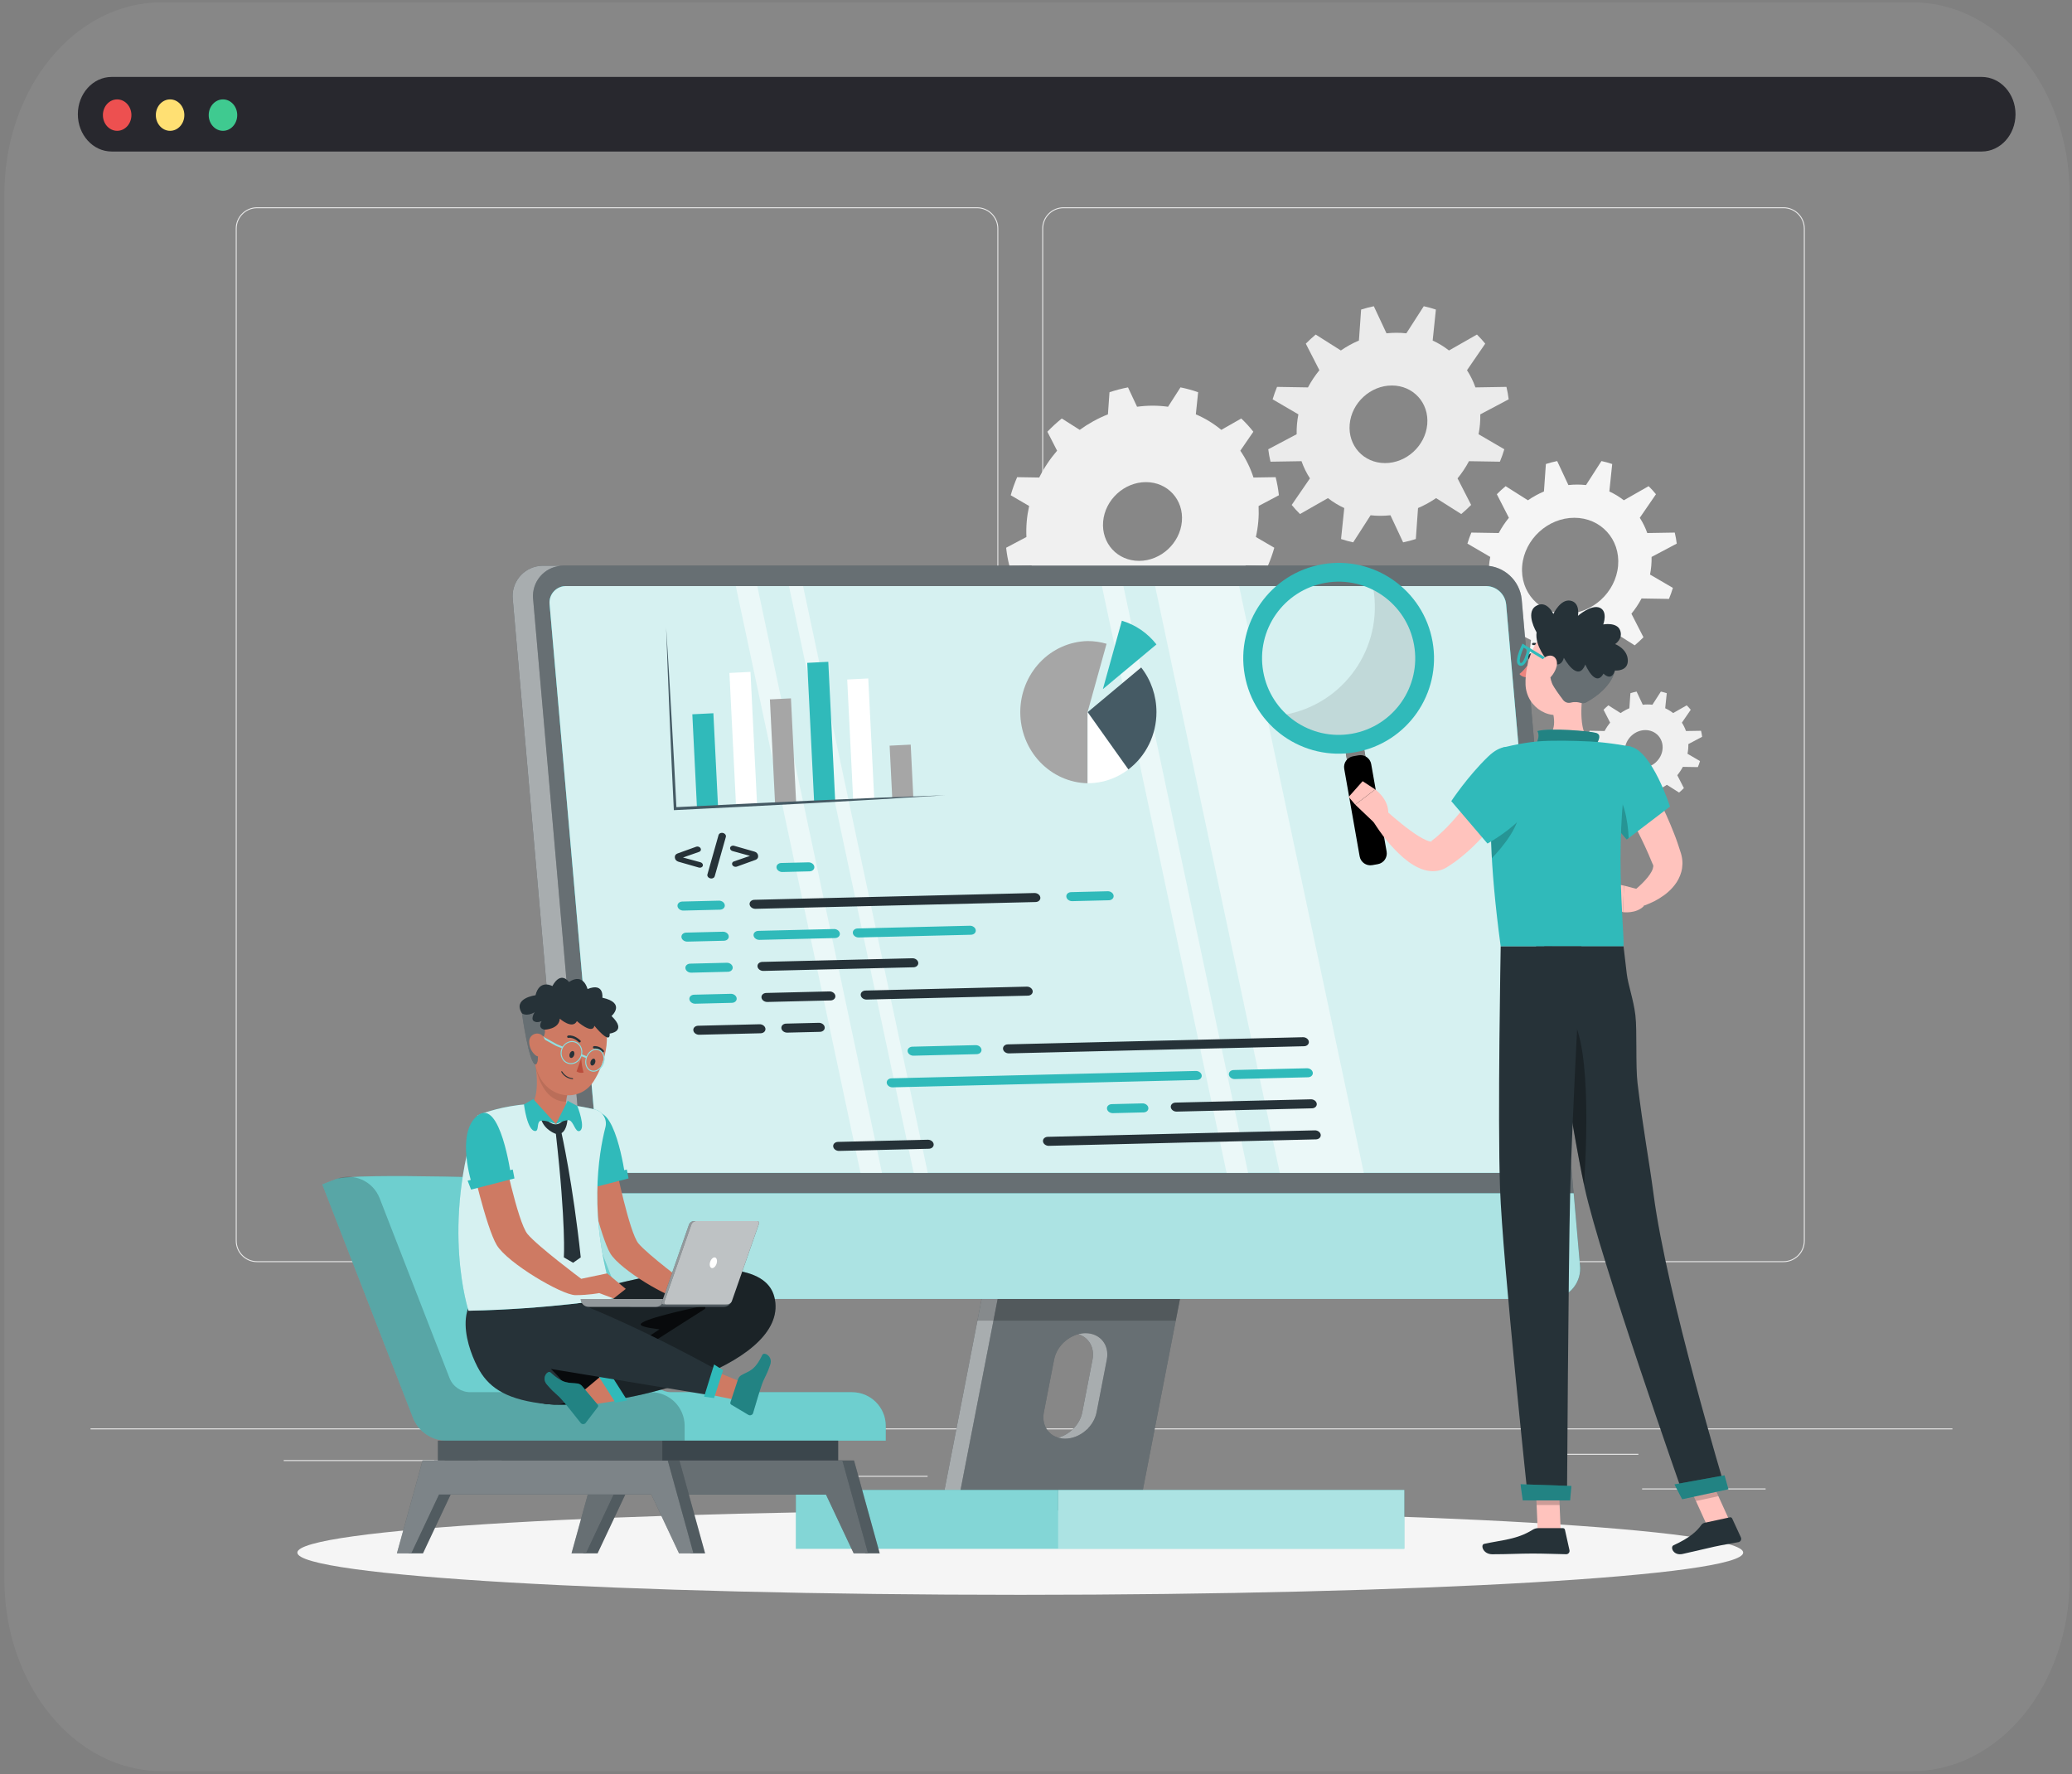 <svg width="389" height="333" viewBox="0 0 389 333" fill="none" xmlns="http://www.w3.org/2000/svg">
<rect x="0" y="0" width="389" height="333" fill="#808080" stroke="none"/>
<path d="M0.824 36.441C0.824 16.559 14.036 0.441 30.334 0.441H359.043C375.341 0.441 388.553 16.559 388.553 36.441V296.441C388.553 316.323 375.341 332.441 359.043 332.441H30.334C14.036 332.441 0.824 316.323 0.824 296.441V36.441Z" fill="white" fill-opacity="0.06"/>
<path d="M378.395 21.441C378.395 17.575 375.551 14.441 372.044 14.441H20.965C17.458 14.441 14.615 17.575 14.615 21.441V21.441C14.615 25.307 17.458 28.441 20.965 28.441H372.044C375.551 28.441 378.395 25.307 378.395 21.441V21.441Z" fill="#28282E"/>
<path d="M39.184 21.606C39.184 23.235 40.383 24.556 41.861 24.556C43.339 24.556 44.537 23.235 44.537 21.606C44.537 19.977 43.339 18.656 41.861 18.656C40.383 18.656 39.184 19.977 39.184 21.606Z" fill="#3FCA90"/>
<path d="M29.256 21.606C29.256 23.235 30.455 24.556 31.933 24.556C33.411 24.556 34.609 23.235 34.609 21.606C34.609 19.977 33.411 18.656 31.933 18.656C30.455 18.656 29.256 19.977 29.256 21.606Z" fill="#FFE073"/>
<path d="M19.319 21.606C19.319 23.235 20.517 24.556 21.995 24.556C23.474 24.556 24.672 23.235 24.672 21.606C24.672 19.977 23.474 18.656 21.995 18.656C20.517 18.656 19.319 19.977 19.319 21.606Z" fill="#ED5050"/>
<g clip-path="url(#clip0_1516_1126)">
<path d="M331.478 279.387H308.293V279.562H331.478V279.387Z" fill="#EBEBEB"/>
<path d="M248.402 281.287H242.316V281.462H248.402V281.287Z" fill="#EBEBEB"/>
<path d="M307.591 272.886H294.156V273.061H307.591V272.886Z" fill="#EBEBEB"/>
<path d="M83.503 274.062H53.268V274.237H83.503V274.062Z" fill="#EBEBEB"/>
<path d="M94.169 274.062H89.736V274.237H94.169V274.062Z" fill="#EBEBEB"/>
<path d="M174.149 277.019H108.576V277.194H174.149V277.019Z" fill="#EBEBEB"/>
<path d="M183.427 236.901H48.257C46.054 236.901 44.262 235.108 44.262 232.905V42.903C44.262 40.7 46.054 38.907 48.257 38.907H183.427C185.629 38.907 187.422 40.7 187.422 42.903V232.905C187.422 235.108 185.629 236.901 183.427 236.901ZM48.257 39.083C46.15 39.083 44.437 40.797 44.437 42.904V232.906C44.437 235.013 46.15 236.727 48.257 236.727H183.427C185.533 236.727 187.247 235.013 187.247 232.906V42.903C187.247 40.797 185.533 39.082 183.427 39.082L48.257 39.083Z" fill="#EBEBEB"/>
<path d="M334.834 236.901H199.665C197.463 236.901 195.67 235.108 195.67 232.905V42.903C195.67 40.7 197.463 38.907 199.665 38.907H334.834C337.038 38.907 338.83 40.7 338.83 42.903V232.905C338.83 235.108 337.037 236.901 334.834 236.901ZM199.665 39.083C197.559 39.083 195.845 40.797 195.845 42.904V232.906C195.845 235.013 197.559 236.727 199.665 236.727H334.834C336.941 236.727 338.655 235.013 338.655 232.906V42.903C338.655 40.797 336.941 39.082 334.834 39.082L199.665 39.083Z" fill="#EBEBEB"/>
<path d="M366.547 268.12H16.547V268.295H366.547V268.12Z" fill="#EBEBEB"/>
<path d="M236.235 97.886C236.321 96.899 236.334 95.929 236.29 94.977L240.102 92.959C239.977 91.797 239.77 90.665 239.489 89.566L235.332 89.634C234.745 87.818 233.908 86.128 232.858 84.598L235.305 81.037C234.611 80.153 233.853 79.323 233.036 78.552L229.289 80.687C227.862 79.503 226.258 78.518 224.507 77.773L224.939 73.622C223.872 73.244 222.768 72.939 221.626 72.712L219.289 76.347C218.349 76.219 217.385 76.147 216.398 76.147C215.411 76.147 214.436 76.219 213.473 76.347L211.772 72.712C210.591 72.939 209.433 73.245 208.299 73.622L208.005 77.773C206.124 78.518 204.347 79.503 202.713 80.687L199.34 78.552C198.388 79.323 197.485 80.153 196.637 81.037L198.46 84.598C197.142 86.128 196.01 87.818 195.105 89.634L190.96 89.566C190.487 90.665 190.082 91.797 189.754 92.959L193.212 94.977C193.002 95.929 192.845 96.899 192.759 97.886C192.673 98.873 192.659 99.842 192.703 100.794L188.893 102.813C189.017 103.974 189.224 105.106 189.505 106.206L193.662 106.137C194.249 107.953 195.086 109.644 196.136 111.174L193.69 114.734C194.383 115.618 195.141 116.449 195.958 117.22L199.705 115.085C201.132 116.268 202.736 117.253 204.487 117.999L204.055 122.15C205.122 122.527 206.227 122.833 207.368 123.059L209.705 119.425C210.646 119.552 211.609 119.624 212.596 119.624C213.583 119.624 214.559 119.552 215.521 119.425L217.222 123.059C218.403 122.833 219.562 122.526 220.694 122.15L220.989 117.999C222.87 117.253 224.646 116.268 226.28 115.085L229.654 117.22C230.606 116.448 231.509 115.618 232.357 114.734L230.533 111.174C231.851 109.644 232.983 107.953 233.889 106.137L238.033 106.206C238.506 105.106 238.912 103.974 239.239 102.813L235.781 100.794C235.991 99.842 236.148 98.873 236.235 97.886ZM213.85 105.277C209.768 105.277 206.748 101.968 207.105 97.886C207.462 93.803 211.061 90.495 215.143 90.495C219.225 90.495 222.244 93.803 221.887 97.886C221.53 101.968 217.931 105.277 213.85 105.277Z" fill="#F0F0F0"/>
<path d="M277.851 79.641C277.906 79.011 277.924 78.389 277.912 77.777L283.243 74.953C283.145 74.159 283.002 73.382 282.821 72.621L277 72.717C276.594 71.57 276.062 70.488 275.416 69.49L278.841 64.505C278.355 63.906 277.835 63.335 277.283 62.796L272.036 65.785C271.101 65.052 270.075 64.426 268.971 63.92L269.576 58.107C268.837 57.859 268.078 57.648 267.299 57.481L264.03 62.565C263.423 62.499 262.805 62.463 262.175 62.463C261.545 62.463 260.921 62.499 260.303 62.565L257.923 57.481C257.115 57.648 256.319 57.859 255.537 58.107L255.125 63.92C253.933 64.426 252.797 65.052 251.734 65.785L247.011 62.796C246.364 63.335 245.745 63.906 245.153 64.505L247.706 69.49C246.886 70.488 246.165 71.57 245.559 72.717L239.754 72.621C239.44 73.382 239.161 74.159 238.924 74.953L243.761 77.777C243.641 78.389 243.551 79.011 243.496 79.641C243.44 80.271 243.422 80.892 243.435 81.505L238.104 84.329C238.201 85.123 238.344 85.9 238.526 86.66L244.347 86.565C244.752 87.712 245.284 88.793 245.93 89.792L242.505 94.777C242.992 95.376 243.512 95.947 244.064 96.486L249.311 93.497C250.246 94.23 251.272 94.856 252.375 95.362L251.77 101.175C252.51 101.423 253.268 101.634 254.047 101.801L257.316 96.717C257.923 96.782 258.541 96.819 259.171 96.819C259.801 96.819 260.426 96.782 261.045 96.717L263.424 101.801C264.232 101.633 265.028 101.423 265.81 101.175L266.223 95.362C267.414 94.856 268.55 94.23 269.613 93.497L274.336 96.486C274.982 95.947 275.603 95.376 276.194 94.777L273.641 89.792C274.462 88.793 275.183 87.712 275.789 86.565L281.593 86.66C281.907 85.9 282.187 85.123 282.423 84.329L277.586 81.505C277.705 80.892 277.796 80.271 277.851 79.641ZM260.036 86.922C256.014 86.922 253.039 83.662 253.392 79.641C253.744 75.619 257.288 72.359 261.31 72.359C265.331 72.359 268.306 75.619 267.954 79.641C267.603 83.662 264.057 86.922 260.036 86.922Z" fill="#EBEBEB"/>
<path d="M316.942 140.577C316.969 140.271 316.978 139.969 316.971 139.671L319.561 138.299C319.514 137.914 319.445 137.536 319.356 137.166L316.528 137.213C316.331 136.656 316.073 136.13 315.759 135.645L317.423 133.223C317.186 132.932 316.934 132.655 316.666 132.393L314.116 133.845C313.662 133.489 313.163 133.185 312.627 132.939L312.921 130.114C312.562 129.994 312.193 129.892 311.815 129.811L310.226 132.281C309.932 132.249 309.631 132.231 309.325 132.231C309.019 132.231 308.715 132.249 308.415 132.281L307.258 129.811C306.866 129.892 306.479 129.994 306.098 130.114L305.898 132.939C305.319 133.185 304.767 133.489 304.25 133.845L301.955 132.393C301.641 132.655 301.34 132.932 301.052 133.223L302.292 135.645C301.893 136.13 301.543 136.656 301.249 137.213L298.428 137.166C298.276 137.536 298.14 137.914 298.025 138.299L300.375 139.671C300.317 139.969 300.273 140.271 300.246 140.577C300.22 140.883 300.211 141.186 300.217 141.483L297.627 142.855C297.675 143.241 297.744 143.618 297.832 143.988L300.66 143.941C300.857 144.499 301.116 145.024 301.429 145.509L299.765 147.931C300.001 148.223 300.254 148.5 300.522 148.762L303.072 147.309C303.526 147.665 304.025 147.97 304.56 148.216L304.266 151.04C304.626 151.161 304.994 151.263 305.373 151.344L306.961 148.874C307.256 148.906 307.556 148.923 307.863 148.923C308.169 148.923 308.473 148.906 308.773 148.874L309.929 151.344C310.322 151.263 310.709 151.161 311.089 151.04L311.29 148.216C311.868 147.97 312.421 147.665 312.937 147.309L315.233 148.762C315.547 148.5 315.848 148.223 316.136 147.931L314.895 145.509C315.294 145.024 315.644 144.499 315.939 143.941L318.759 143.988C318.912 143.619 319.048 143.241 319.162 142.855L316.813 141.483C316.871 141.186 316.915 140.884 316.942 140.577ZM308.286 144.116C306.332 144.116 304.887 142.532 305.057 140.578C305.228 138.624 306.951 137.04 308.905 137.04C310.858 137.04 312.304 138.624 312.133 140.578C311.963 142.532 310.24 144.116 308.286 144.116Z" fill="#F0F0F0"/>
<path d="M310.015 106.192C310.064 105.634 310.08 105.083 310.069 104.539L314.796 102.035C314.709 101.331 314.582 100.642 314.421 99.967L309.259 100.052C308.9 99.035 308.428 98.076 307.856 97.19L310.893 92.77C310.462 92.238 310.001 91.732 309.511 91.255L304.858 93.905C304.03 93.255 303.119 92.7 302.141 92.251L302.677 87.096C302.022 86.876 301.349 86.689 300.658 86.541L297.759 91.049C297.221 90.99 296.673 90.958 296.114 90.958C295.555 90.958 295.001 90.99 294.453 91.049L292.343 86.541C291.626 86.689 290.921 86.876 290.227 87.096L289.862 92.251C288.805 92.7 287.797 93.255 286.854 93.905L282.666 91.255C282.093 91.733 281.543 92.238 281.019 92.77L283.282 97.19C282.554 98.076 281.915 99.035 281.378 100.052L276.231 99.967C275.952 100.642 275.704 101.331 275.495 102.035L279.784 104.539C279.677 105.083 279.598 105.634 279.549 106.192C279.5 106.751 279.483 107.302 279.495 107.845L274.768 110.349C274.854 111.054 274.981 111.742 275.142 112.417L280.304 112.332C280.664 113.349 281.135 114.308 281.707 115.194L278.67 119.615C279.101 120.146 279.563 120.652 280.053 121.129L284.705 118.479C285.534 119.13 286.444 119.685 287.422 120.133L286.886 125.288C287.541 125.508 288.215 125.695 288.905 125.843L291.804 121.335C292.342 121.394 292.891 121.426 293.449 121.426C294.008 121.426 294.561 121.394 295.11 121.335L297.22 125.843C297.937 125.695 298.642 125.508 299.336 125.288L299.702 120.133C300.758 119.685 301.766 119.13 302.709 118.479L306.898 121.129C307.471 120.651 308.021 120.146 308.545 119.615L306.282 115.194C307.01 114.308 307.649 113.349 308.186 112.332L313.333 112.417C313.612 111.742 313.86 111.054 314.07 110.349L309.781 107.845C309.885 107.302 309.966 106.751 310.015 106.192ZM293.994 115.193C289.022 115.193 285.345 111.163 285.779 106.191C286.214 101.22 290.597 97.189 295.569 97.189C300.54 97.189 304.218 101.22 303.783 106.191C303.348 111.164 298.965 115.193 293.994 115.193Z" fill="#F5F5F5"/>
<path d="M191.547 299.352C266.504 299.352 327.269 295.804 327.269 291.426C327.269 287.049 266.504 283.5 191.547 283.5C116.589 283.5 55.824 287.049 55.824 291.426C55.824 295.804 116.589 299.352 191.547 299.352Z" fill="#F5F5F5"/>
<path d="M193.565 211.205L180.197 279.975H214.499L227.867 211.205H193.565ZM207.795 255.193L205.871 265.089C205.34 267.822 202.694 270.037 199.961 270.037C197.228 270.037 195.443 267.822 195.975 265.089L197.898 255.193C198.429 252.46 201.075 250.244 203.808 250.244C206.541 250.244 208.326 252.46 207.795 255.193Z" fill="#263238"/>
<path opacity="0.3" d="M193.565 211.205L180.197 279.975H214.499L227.867 211.205H193.565ZM207.795 255.193L205.871 265.089C205.34 267.822 202.694 270.037 199.961 270.037C197.228 270.037 195.443 267.822 195.975 265.089L197.898 255.193C198.429 252.46 201.075 250.244 203.808 250.244C206.541 250.244 208.326 252.46 207.795 255.193Z" fill="white"/>
<path d="M180.274 279.975H177.266L190.633 211.205H193.641L180.274 279.975Z" fill="#263238"/>
<path opacity="0.6" d="M180.274 279.975H177.266L190.633 211.205H193.641L180.274 279.975Z" fill="white"/>
<path opacity="0.2" d="M193.566 211.205H190.633L183.502 247.891H220.736L227.868 211.205H193.641H193.566Z" fill="black"/>
<path d="M203.81 250.244C203.343 250.244 202.881 250.313 202.429 250.434C204.394 251.02 205.55 252.926 205.11 255.192L203.186 265.089C202.746 267.356 200.849 269.262 198.656 269.848C199.061 269.968 199.496 270.037 199.962 270.037C202.695 270.037 205.341 267.822 205.873 265.089L207.796 255.192C208.327 252.46 206.542 250.244 203.81 250.244Z" fill="#263238"/>
<path opacity="0.6" d="M203.81 250.244C203.343 250.244 202.881 250.313 202.429 250.434C204.394 251.02 205.55 252.926 205.11 255.192L203.186 265.089C202.746 267.356 200.849 269.262 198.656 269.848C199.061 269.968 199.496 270.037 199.962 270.037C202.695 270.037 205.341 267.822 205.873 265.089L207.796 255.192C208.327 252.46 206.542 250.244 203.81 250.244Z" fill="white"/>
<path d="M198.655 279.671H149.43V290.701H198.655V279.671Z" fill="#30BABA"/>
<path opacity="0.4" d="M198.655 279.671H149.43V290.701H198.655V279.671Z" fill="white"/>
<path d="M263.642 279.671H198.654V290.701H263.642V279.671Z" fill="#30BABA"/>
<path opacity="0.6" d="M263.642 279.671H198.654V290.701H263.642V279.671Z" fill="white"/>
<path d="M117.902 243.809H290.847C293.991 243.869 296.587 241.368 296.647 238.225C296.652 237.975 296.64 237.724 296.612 237.475L285.686 112.502C285.329 108.952 282.373 106.23 278.805 106.168H105.859C102.715 106.109 100.119 108.609 100.06 111.753C100.055 112.003 100.067 112.254 100.095 112.503L111.029 237.483C111.386 241.029 114.339 243.747 117.902 243.809Z" fill="#263238"/>
<path opacity="0.3" d="M117.902 243.809H290.847C293.991 243.869 296.587 241.368 296.647 238.225C296.652 237.975 296.64 237.724 296.612 237.475L285.686 112.502C285.329 108.952 282.373 106.23 278.805 106.168H105.859C102.715 106.109 100.119 108.609 100.06 111.753C100.055 112.003 100.067 112.254 100.095 112.503L111.029 237.483C111.386 241.029 114.339 243.747 117.902 243.809Z" fill="white"/>
<path d="M295.44 223.976L296.619 237.483C296.974 240.607 294.729 243.428 291.605 243.782C291.357 243.81 291.105 243.822 290.856 243.818H117.902C114.336 243.755 111.382 241.032 111.03 237.483L109.842 223.976H295.44Z" fill="#30BABA"/>
<path opacity="0.6" d="M295.44 223.976L296.619 237.483C296.974 240.607 294.729 243.428 291.605 243.782C291.357 243.81 291.105 243.822 290.856 243.818H117.902C114.336 243.755 111.382 241.032 111.03 237.483L109.842 223.976H295.44Z" fill="white"/>
<path d="M115.946 220.151H288.67C290.375 220.183 291.783 218.827 291.815 217.122C291.818 216.988 291.812 216.855 291.797 216.722L282.763 113.437C282.567 111.515 280.965 110.043 279.034 110.009H106.311C104.605 109.977 103.197 111.333 103.165 113.038C103.162 113.171 103.168 113.304 103.183 113.437L112.217 216.723C112.413 218.645 114.015 220.117 115.946 220.151Z" fill="#30BABA"/>
<path opacity="0.8" d="M115.946 220.151H288.67C290.375 220.183 291.783 218.827 291.815 217.122C291.818 216.988 291.812 216.855 291.797 216.722L282.763 113.437C282.567 111.515 280.965 110.043 279.034 110.009H106.311C104.605 109.977 103.197 111.333 103.165 113.038C103.162 113.171 103.168 113.304 103.183 113.437L112.217 216.723C112.413 218.645 114.015 220.117 115.946 220.151Z" fill="#30BABA"/>
<path opacity="0.8" d="M115.946 220.151H288.67C290.375 220.183 291.783 218.827 291.815 217.122C291.818 216.988 291.812 216.855 291.797 216.722L282.763 113.437C282.567 111.515 280.965 110.043 279.034 110.009H106.311C104.605 109.977 103.197 111.333 103.165 113.038C103.162 113.171 103.168 113.304 103.183 113.437L112.217 216.723C112.413 218.645 114.015 220.117 115.946 220.151Z" fill="white"/>
<g opacity="0.5">
<path d="M240.271 220.152H256.041L232.63 110.008H216.859L240.271 220.152Z" fill="white"/>
<path d="M230.283 220.152H234.319L210.907 110.008H206.871L230.283 220.152Z" fill="white"/>
<path d="M171.537 220.152H174.181L150.77 110.008H148.125L171.537 220.152Z" fill="white"/>
<path d="M161.55 220.152H165.586L142.175 110.008H138.139L161.55 220.152Z" fill="white"/>
</g>
<path d="M102.035 106.193H105.859C102.716 106.133 100.119 108.633 100.06 111.776C100.055 112.027 100.067 112.278 100.095 112.527L111.029 237.483C111.382 241.032 114.336 243.754 117.901 243.817H114.077C110.511 243.754 107.557 241.032 107.205 237.483L96.271 112.511C95.926 109.386 98.178 106.572 101.303 106.226C101.546 106.199 101.791 106.188 102.035 106.193Z" fill="#263238"/>
<path opacity="0.6" d="M102.035 106.193H105.859C102.716 106.133 100.119 108.633 100.06 111.776C100.055 112.027 100.067 112.278 100.095 112.527L111.029 237.483C111.382 241.032 114.336 243.754 117.901 243.817H114.077C110.511 243.754 107.557 241.032 107.205 237.483L96.271 112.511C95.926 109.386 98.178 106.572 101.303 106.226C101.546 106.199 101.791 106.188 102.035 106.193Z" fill="white"/>
<path d="M255.849 139.163L252.377 139.775L252.989 143.247L256.461 142.635L255.849 139.163Z" fill="black"/>
<path opacity="0.5" d="M255.849 139.163L252.377 139.775L252.989 143.247L256.461 142.635L255.849 139.163Z" fill="white"/>
<path d="M258.669 162.206L257.626 162.39C256.516 162.586 255.457 161.845 255.261 160.734L252.367 144.322C252.171 143.212 252.913 142.153 254.024 141.957L255.067 141.773C256.177 141.577 257.236 142.318 257.432 143.429L260.326 159.841C260.521 160.952 259.78 162.011 258.669 162.206Z" fill="black"/>
<path opacity="0.1" d="M257.559 109.2C257.65 109.584 257.733 109.973 257.803 110.367C259.773 121.541 252.312 132.197 241.137 134.167C240.743 134.237 240.35 134.291 239.957 134.338C243.453 138.016 248.665 139.93 254.036 138.983C262.554 137.481 268.241 129.358 266.739 120.841C265.792 115.47 262.211 111.227 257.559 109.2Z" fill="black"/>
<path d="M248.208 105.926C238.469 107.643 231.966 116.931 233.683 126.67C235.4 136.409 244.688 142.912 254.427 141.195C264.166 139.478 270.67 130.19 268.952 120.451C267.236 110.712 257.948 104.209 248.208 105.926ZM253.814 137.72C245.995 139.099 238.538 133.877 237.159 126.057C235.78 118.237 241.002 110.78 248.821 109.401C256.641 108.022 264.098 113.244 265.477 121.064C266.856 128.884 261.635 136.341 253.814 137.72Z" fill="#30BABA"/>
<path d="M307.719 143.427C308.405 144.497 308.991 145.523 309.592 146.585C310.189 147.639 310.757 148.709 311.305 149.792C312.401 151.957 313.407 154.179 314.301 156.479C314.759 157.622 315.151 158.806 315.528 160.003L315.601 160.234L315.696 160.61C315.761 160.857 315.799 161.118 315.829 161.38C315.895 161.902 315.87 162.437 315.799 162.95C315.644 163.978 315.247 164.869 314.781 165.591C313.825 167.034 312.665 167.922 311.508 168.642C310.922 168.994 310.334 169.307 309.725 169.561C309.109 169.824 308.54 170.046 307.844 170.242L306.518 167.418C307.305 166.764 308.163 165.999 308.836 165.256C309.52 164.516 310.082 163.72 310.284 163.095C310.388 162.788 310.412 162.549 310.372 162.401C310.347 162.326 310.327 162.267 310.294 162.207C310.28 162.178 310.27 162.147 310.243 162.113C310.232 162.096 310.224 162.08 310.217 162.063L310.14 161.877C309.73 160.85 309.279 159.831 308.805 158.805C307.853 156.761 306.81 154.728 305.717 152.712L304.057 149.696L302.361 146.742L307.719 143.427Z" fill="#FFC3BD"/>
<path d="M307.966 167.033L304.882 166.231L304.705 171.211C304.705 171.211 307.118 171.57 308.595 170.094L307.966 167.033Z" fill="#FFC3BD"/>
<path d="M300.512 165.392L301.208 169.764L304.705 171.211L304.883 166.231L300.512 165.392Z" fill="#FFC3BD"/>
<path d="M287.754 123.337C287.685 123.678 287.448 123.917 287.225 123.872C287.002 123.827 286.878 123.514 286.947 123.173C287.016 122.832 287.253 122.593 287.475 122.638C287.699 122.683 287.823 122.996 287.754 123.337Z" fill="#263238"/>
<path d="M287.479 123.924C287.479 123.924 286.304 125.733 285.258 126.509C285.746 127.194 286.824 127.145 286.824 127.145L287.479 123.924Z" fill="#ED847E"/>
<path d="M289.385 121.699C289.435 121.699 289.485 121.68 289.524 121.645C289.607 121.568 289.612 121.439 289.535 121.356C288.768 120.526 287.838 120.674 287.797 120.68C287.686 120.699 287.611 120.805 287.63 120.916C287.649 121.027 287.756 121.101 287.864 121.083C287.895 121.078 288.622 120.971 289.235 121.633C289.276 121.676 289.331 121.699 289.385 121.699Z" fill="#263238"/>
<path d="M297.463 128.131C296.845 131.286 296.228 137.067 298.435 139.172C298.435 139.172 297.573 142.372 291.711 142.372C285.265 142.372 288.63 139.172 288.63 139.172C292.148 138.332 292.057 135.722 291.445 133.271L297.463 128.131Z" fill="#FFC3BD"/>
<path d="M299.707 139.757C300.178 138.881 300.697 137.877 299.623 137.563C298.442 137.217 290.856 136.576 288.627 137.225C289.312 138.443 288.152 139.94 288.152 139.94L299.707 139.757Z" fill="#30BABA"/>
<path opacity="0.3" d="M299.707 139.757C300.178 138.881 300.697 137.877 299.623 137.563C298.442 137.217 290.856 136.576 288.627 137.225C289.312 138.443 288.152 139.94 288.152 139.94L299.707 139.757Z" fill="black"/>
<path d="M293.009 287.336H288.697L288.268 277.35H292.58L293.009 287.336Z" fill="#FFC3BD"/>
<path d="M324.661 285.34L320.446 286.252L316.215 276.95L320.43 276.038L324.661 285.34Z" fill="#FFC3BD"/>
<path d="M320.041 285.829L324.776 284.804C324.948 284.767 325.123 284.854 325.197 285.014L326.841 288.58C327.012 288.95 326.786 289.383 326.386 289.463C324.727 289.793 323.902 289.869 321.82 290.321C320.539 290.598 317.648 291.303 315.878 291.686C314.148 292.06 313.5 290.37 314.189 290.054C317.282 288.641 318.575 287.396 319.412 286.236C319.564 286.027 319.789 285.884 320.041 285.829Z" fill="#263238"/>
<path d="M288.725 286.837H293.435C293.611 286.837 293.764 286.959 293.802 287.132L294.654 290.965C294.742 291.362 294.441 291.739 294.034 291.732C292.335 291.703 289.88 291.603 287.745 291.603C285.248 291.603 283.092 291.739 280.164 291.739C278.394 291.739 277.902 289.949 278.644 289.787C282.017 289.05 284.771 288.971 287.687 287.173C288.003 286.978 288.353 286.837 288.725 286.837Z" fill="#263238"/>
<path d="M306.155 140.147C310.197 141.074 313.53 151.392 313.53 151.392L305.413 157.578C305.413 157.578 302.435 154.77 301.108 149.608C299.72 144.201 302.023 139.2 306.155 140.147Z" fill="#30BABA"/>
<path opacity="0.2" d="M302.693 147.735C304.888 149.907 305.604 153.863 305.775 157.303L305.416 157.579C305.416 157.579 302.434 154.767 301.108 149.607C301.026 149.285 300.955 148.961 300.896 148.645L302.693 147.735Z" fill="black"/>
<path d="M281.997 140.369C281.997 140.369 277.407 145.553 281.741 177.643C288.691 177.643 301.425 177.643 304.807 177.643C304.966 174.102 302.741 156.83 306.156 140.147C306.156 140.147 302.202 139.354 298.435 139.172C295.488 139.029 291.221 138.936 288.63 139.172C285.214 139.484 281.997 140.369 281.997 140.369Z" fill="#30BABA"/>
<path opacity="0.2" d="M279.98 150.177L280.069 150.101L285.311 151.356C285.61 154.902 281.965 159.14 280.087 161.077C279.828 156.552 279.833 152.982 279.98 150.177Z" fill="black"/>
<path opacity="0.2" d="M288.27 277.353L288.49 282.5H292.804L292.584 277.353H288.27Z" fill="black"/>
<path opacity="0.2" d="M320.432 276.041L316.215 276.953L318.398 281.747L322.615 280.834L320.432 276.041Z" fill="black"/>
<path d="M299.269 124.925C298.161 129.06 297.723 131.535 295.172 133.254C291.335 135.84 286.557 132.872 286.407 128.49C286.273 124.547 288.107 118.448 292.543 117.615C296.914 116.795 300.377 120.792 299.269 124.925Z" fill="#FFC3BD"/>
<path d="M289.924 177.643C289.924 177.643 294.818 210.599 297.505 222.945C300.447 236.466 316.224 281.198 316.224 281.198L323.943 279.526C323.943 279.526 312.911 243.073 310.442 224.17C309.631 217.96 308.483 212.05 307.434 203.314C307.047 200.081 307.372 193.441 307.034 190.589C306.678 187.588 305.661 184.905 305.41 182.772C305.037 179.602 304.808 177.642 304.808 177.642L289.924 177.643Z" fill="#263238"/>
<path d="M314.376 278.621C314.343 278.628 315.814 281.413 315.814 281.413L324.5 279.533L323.767 276.922L314.376 278.621Z" fill="#30BABA"/>
<path opacity="0.3" d="M314.376 278.621C314.343 278.628 315.814 281.413 315.814 281.413L324.5 279.533L323.767 276.922L314.376 278.621Z" fill="black"/>
<path opacity="0.3" d="M293.018 189.385C298.677 190.494 298.078 211.597 297.397 222.451C295.766 214.779 293.377 200.016 291.744 189.537C292.119 189.35 292.542 189.291 293.018 189.385Z" fill="black"/>
<path d="M281.743 177.643C281.743 177.643 281.149 209.886 281.618 223.037C282.106 236.715 286.883 281.503 286.883 281.503H294.189C294.189 281.503 294.457 237.515 294.781 224.081C295.136 209.436 296.904 177.644 296.904 177.644H281.743V177.643Z" fill="#263238"/>
<path d="M285.476 278.593C285.443 278.593 285.889 281.626 285.889 281.626H294.775L295.015 278.919L285.476 278.593Z" fill="#30BABA"/>
<path opacity="0.3" d="M285.476 278.593C285.443 278.593 285.889 281.626 285.889 281.626H294.775L295.015 278.919L285.476 278.593Z" fill="black"/>
<path d="M279.971 144.364C279.306 145.403 278.548 146.56 277.794 147.635C277.024 148.718 276.248 149.794 275.441 150.839C274.633 151.877 273.81 152.906 272.946 153.863C272.527 154.365 272.074 154.804 271.64 155.28C271.187 155.711 270.743 156.18 270.28 156.578L269.589 157.193L268.883 157.745L268.593 157.972C268.398 157.941 268.134 157.869 267.852 157.746C267.392 157.548 266.872 157.282 266.359 156.962C264.289 155.667 262.164 153.871 260.168 152.119L257.74 154.08C259.311 156.583 261.038 158.851 263.396 160.929C263.995 161.442 264.635 161.949 265.403 162.401C266.175 162.844 267.052 163.298 268.328 163.484C268.965 163.567 269.735 163.55 270.529 163.297C270.916 163.183 271.324 162.978 271.645 162.781L272.142 162.455C272.471 162.235 272.808 162.018 273.13 161.792L274.054 161.088C276.486 159.177 278.484 157.001 280.362 154.756C281.274 153.616 282.17 152.47 282.995 151.277C283.829 150.071 284.615 148.916 285.391 147.577L279.971 144.364ZM268.855 157.984C268.819 157.997 268.74 157.993 268.646 157.981C268.669 157.974 268.695 157.966 268.712 157.962C268.848 157.938 268.907 157.964 268.855 157.984Z" fill="#FFC3BD"/>
<path d="M288.342 146.892C289.721 152.674 279.26 158.335 279.26 158.335L272.465 150.374C272.465 150.374 275.558 145.686 279.407 141.993C284.16 137.431 287.292 142.491 288.342 146.892Z" fill="#30BABA"/>
<path d="M258.344 154.75L254.434 151.036L258.186 148.179C258.186 148.179 261.284 150.391 260.511 153.436L258.344 154.75Z" fill="#FFC3BD"/>
<path d="M253.201 149.586L255.823 146.634L258.186 148.179L254.434 151.035L253.201 149.586Z" fill="#FFC3BD"/>
<path d="M290.461 123.924C290.461 123.924 288.13 121.233 288.478 118.693C288.478 118.693 286.305 115.052 288.336 113.766C290.366 112.481 291.635 115.238 291.635 115.238C291.635 115.238 292.947 112.394 294.829 112.744C296.711 113.094 296.251 115.588 296.251 115.588C296.251 115.588 298.767 113.391 300.342 114.074C301.917 114.757 300.998 117.207 300.998 117.207C300.998 117.207 303.572 116.72 304.166 118.319C304.761 119.919 303.224 120.895 303.224 120.895C303.224 120.895 305.54 121.76 305.61 123.924C305.68 126.088 303.186 125.863 303.186 125.863C303.186 125.863 302.761 129.078 297.812 131.819C297.5 131.992 297.125 132.036 296.785 131.927C296.38 131.797 295.712 131.685 294.827 131.883C294.314 131.998 293.782 131.792 293.465 131.374C292.789 130.481 291.725 129.026 291.419 128.319C290.969 127.287 290.461 123.924 290.461 123.924Z" fill="#263238"/>
<path opacity="0.3" d="M301.04 126.438C299.508 129.194 297.628 124.724 297.628 124.724C296.213 128.31 293.603 123.463 293.603 123.463C292.946 126 290.461 123.924 290.461 123.924C290.461 123.924 290.968 127.288 291.415 128.319C291.722 129.026 292.785 130.482 293.461 131.374C293.779 131.794 294.311 131.999 294.824 131.884C295.71 131.685 296.377 131.797 296.782 131.927C297.122 132.036 297.497 131.993 297.81 131.82C302.758 129.079 303.183 125.864 303.183 125.864C302.528 128.044 301.04 126.438 301.04 126.438Z" fill="white"/>
<path d="M285.551 124.981C285.486 124.981 285.422 124.972 285.358 124.954C285.147 124.893 284.987 124.75 284.894 124.542C284.483 123.611 285.583 121.329 285.71 121.072L285.836 120.815L290.596 123.7L290.323 124.149L287.185 122.246C287.047 122.844 286.622 124.453 285.936 124.869C285.813 124.943 285.682 124.981 285.551 124.981ZM286.058 121.563C285.641 122.475 285.161 123.845 285.375 124.33C285.412 124.413 285.461 124.437 285.505 124.449C285.542 124.461 285.59 124.465 285.664 124.42C286.116 124.146 286.543 122.774 286.711 121.959L286.058 121.563Z" fill="#30BABA"/>
<path d="M292.236 125.099C291.954 126.184 291.242 127.117 290.496 127.672C289.373 128.507 288.535 127.685 288.615 126.415C288.687 125.272 289.357 123.46 290.595 123.121C291.814 122.787 292.557 123.858 292.236 125.099Z" fill="#FFC3BD"/>
<path d="M159.967 261.319H126.039C124.32 261.319 122.777 260.263 122.155 258.661L109.037 224.921C107.771 221.664 104.104 220.05 100.847 221.317C100.847 221.317 66.346 220.05 63.089 221.317L60.51 222.319L77.527 266.089C78.54 268.696 81.049 270.413 83.846 270.413H121.604H128.536H166.294V267.646C166.295 264.152 163.462 261.319 159.967 261.319Z" fill="#30BABA"/>
<path opacity="0.3" d="M159.967 261.319H126.039C124.32 261.319 122.777 260.263 122.155 258.661L109.037 224.921C107.771 221.664 104.104 220.05 100.847 221.317C100.847 221.317 66.346 220.05 63.089 221.317L60.51 222.319L77.527 266.089C78.54 268.696 81.049 270.413 83.846 270.413H121.604H128.536H166.294V267.646C166.295 264.152 163.462 261.319 159.967 261.319Z" fill="white"/>
<path opacity="0.2" d="M84.396 258.661L71.279 224.921C70.012 221.664 66.346 220.05 63.089 221.317L60.51 222.319L77.527 266.089C78.54 268.695 81.049 270.412 83.846 270.412H128.536V267.646C128.536 264.152 125.703 261.319 122.208 261.319H88.28C86.562 261.319 85.019 260.263 84.396 258.661Z" fill="black"/>
<path d="M160.338 274.138H114.305L109.484 291.568H112.189L117.391 280.526H157.252L162.454 291.568H165.159L160.338 274.138Z" fill="#263238"/>
<path opacity="0.2" d="M160.338 274.138H114.305L109.484 291.568H112.189L117.391 280.526H157.252L162.454 291.568H165.159L160.338 274.138Z" fill="white"/>
<path d="M158.152 274.138H112.12L107.299 291.568H110.004L115.206 280.526H155.068L160.269 291.568H162.974L158.152 274.138Z" fill="#263238"/>
<path opacity="0.3" d="M158.152 274.138H112.12L107.299 291.568H110.004L115.206 280.526H155.068L160.269 291.568H162.974L158.152 274.138Z" fill="white"/>
<path d="M127.555 274.138H81.523L76.701 291.568H79.407L84.608 280.526H124.469L129.672 291.568H132.376L127.555 274.138Z" fill="#263238"/>
<path opacity="0.2" d="M127.555 274.138H81.523L76.701 291.568H79.407L84.608 280.526H124.469L129.672 291.568H132.376L127.555 274.138Z" fill="white"/>
<path d="M125.369 274.138H79.337L74.516 291.568H77.22L82.422 280.526H122.284L127.485 291.568H130.19L125.369 274.138Z" fill="#263238"/>
<path opacity="0.4" d="M125.369 274.138H79.337L74.516 291.568H77.22L82.422 280.526H122.284L127.485 291.568H130.19L125.369 274.138Z" fill="white"/>
<path d="M124.336 270.413H82.209V274.137H124.336V270.413Z" fill="#263238"/>
<path opacity="0.2" d="M124.336 270.413H82.209V274.137H124.336V270.413Z" fill="white"/>
<path d="M157.363 270.413H124.336V274.137H157.363V270.413Z" fill="#263238"/>
<path opacity="0.1" d="M157.363 270.413H124.336V274.137H157.363V270.413Z" fill="white"/>
<path d="M131.125 256.115L139.186 259.397L138.276 262.806L129.67 261.033L131.125 256.115Z" fill="#CE7A63"/>
<path d="M103.594 244.48C103.594 244.48 142.182 231.114 145.364 243.395C148.546 255.676 119.303 264.148 103.982 263.632C88.66 263.117 103.594 244.48 103.594 244.48Z" fill="#263238"/>
<path opacity="0.3" d="M103.594 244.48C103.594 244.48 142.182 231.114 145.364 243.395C148.546 255.676 119.303 264.148 103.982 263.632C88.66 263.117 103.594 244.48 103.594 244.48Z" fill="black"/>
<path opacity="0.7" d="M132.28 245.725L113.556 257.66L116.545 262.564C116.545 262.564 114.735 263.166 112.23 257.175L123.82 249.514C123.82 249.514 120.19 249.15 120.284 248.581C120.437 247.655 128.398 245.879 132.033 245.114C132.397 245.038 132.594 245.525 132.28 245.725Z" fill="black"/>
<path opacity="0.7" d="M112.874 257.134L116.12 262.638C111.715 263.397 107.484 263.751 103.98 263.633C102.348 263.578 101.061 263.316 100.061 262.894L98.922 260.711L101.377 255.534L112.874 257.134Z" fill="black"/>
<path d="M113.206 257.979L109.561 261.035L111.235 263.634L116.784 262.767L113.206 257.979Z" fill="#CE7A63"/>
<path d="M117.758 262.858L113.949 256.855L112.23 258.083L115.525 263.265L117.758 262.858Z" fill="#30BABA"/>
<path d="M90.031 257.265C87.955 253.746 83.95 243.156 93.58 241.313C103.21 239.47 134.845 257.265 134.845 257.265L133.372 261.895L103.418 256.954C103.418 256.954 111.746 264.49 102.637 263.553C95.411 262.811 92.048 260.686 90.031 257.265Z" fill="#263238"/>
<path d="M134.064 256.115L132.191 262.161L134.064 262.422L135.752 257.199L134.064 256.115Z" fill="#30BABA"/>
<path d="M109.336 260.229L112.22 263.657C112.328 263.787 112.333 263.974 112.231 264.108L109.963 267.074C109.763 267.339 109.387 267.392 109.123 267.192C109.089 267.166 109.058 267.138 109.03 267.105C108.011 265.851 107.154 264.695 105.858 263.158C104.33 261.342 104.5 261.986 102.674 259.877C101.575 258.604 102.839 257.139 103.37 257.624C105.784 259.856 106.755 259.481 108.459 259.692C108.807 259.759 109.119 259.949 109.336 260.229Z" fill="#30BABA"/>
<path opacity="0.3" d="M109.336 260.229L112.22 263.657C112.328 263.787 112.333 263.974 112.231 264.108L109.963 267.074C109.763 267.339 109.387 267.392 109.123 267.192C109.089 267.166 109.058 267.138 109.03 267.105C108.011 265.851 107.154 264.695 105.858 263.158C104.33 261.342 104.5 261.986 102.674 259.877C101.575 258.604 102.839 257.139 103.37 257.624C105.784 259.856 106.755 259.481 108.459 259.692C108.807 259.759 109.119 259.949 109.336 260.229Z" fill="black"/>
<path d="M138.535 258.964L137.128 263.229C137.074 263.39 137.14 263.566 137.285 263.653L140.5 265.569C140.784 265.741 141.154 265.65 141.326 265.366C141.349 265.33 141.366 265.291 141.38 265.251C141.861 263.704 142.228 262.309 142.862 260.396C143.608 258.138 143.689 258.8 144.604 256.157C145.152 254.564 143.43 253.671 143.118 254.32C141.702 257.296 140.658 257.309 139.151 258.139C138.851 258.329 138.632 258.622 138.535 258.964Z" fill="#30BABA"/>
<path opacity="0.3" d="M138.535 258.964L137.128 263.229C137.074 263.39 137.14 263.566 137.285 263.653L140.5 265.569C140.784 265.741 141.154 265.65 141.326 265.366C141.349 265.33 141.366 265.291 141.38 265.251C141.861 263.704 142.228 262.309 142.862 260.396C143.608 258.138 143.689 258.8 144.604 256.157C145.152 254.564 143.43 253.671 143.118 254.32C141.702 257.296 140.658 257.309 139.151 258.139C138.851 258.329 138.632 258.622 138.535 258.964Z" fill="black"/>
<path d="M115.597 218.788C115.597 218.788 118.143 231.316 119.859 233.394C121.575 235.472 129.055 241.061 129.055 241.061L133.499 240.128L136.685 242.787L134.602 244.431L132.136 243.503C132.136 243.503 130.362 243.856 128.064 243.856C125.766 243.856 116.438 238.367 114.588 235.285C112.739 232.203 110.15 220.614 110.15 220.614L115.597 218.788Z" fill="#CE7A63"/>
<path d="M110.078 222.452C110.078 222.452 106.849 212.676 111.103 209.37C115.358 206.064 117.353 220.641 117.353 220.641L110.078 222.452Z" fill="#30BABA"/>
<path d="M109.207 221.614L109.859 223.29L118.007 221.195L117.681 219.519L109.207 221.614Z" fill="#30BABA"/>
<path d="M87.959 246.03C87.959 246.03 82.702 230.094 89.684 209.371C89.684 209.371 98.744 205.155 111.664 208.247C113.146 208.602 114.044 210.101 113.664 211.576C112.371 216.602 110.373 228.585 115.198 243.731C115.2 243.731 103.17 245.732 87.959 246.03Z" fill="#30BABA"/>
<path opacity="0.8" d="M87.959 246.03C87.959 246.03 82.702 230.094 89.684 209.371C89.684 209.371 98.744 205.155 111.664 208.247C113.146 208.602 114.044 210.101 113.664 211.576C112.371 216.602 110.373 228.585 115.198 243.731C115.2 243.731 103.17 245.732 87.959 246.03Z" fill="white"/>
<path d="M102.686 210.237C102.686 210.237 104.319 212.045 105.749 210.237L106.536 210.12C106.536 210.12 106.478 212.045 105.428 212.687C105.428 212.687 107.554 222.099 109.029 236.015L107.596 237.023L105.858 236.015C105.858 236.015 106.286 229.948 104.362 212.832C104.362 212.832 102.249 212.162 101.607 210.12L102.686 210.237Z" fill="#263238"/>
<path d="M99.986 207.21L104.361 210.998L106.901 208.748C105.941 208.033 106.204 206.419 106.74 204.677L100.537 199.78C100.851 202.08 101.089 205.236 99.986 207.21Z" fill="#CE7A63"/>
<path d="M94.365 215.619C94.365 215.619 97.156 229.353 99.037 231.632C100.919 233.91 109.119 240.037 109.119 240.037L113.991 239.014L117.484 241.929L115.201 243.731L112.498 242.714C112.498 242.714 110.553 243.101 108.034 243.101C105.514 243.101 95.288 237.083 93.26 233.705C91.233 230.326 88.394 217.621 88.394 217.621L94.365 215.619Z" fill="#CE7A63"/>
<path d="M98.373 207.305L100.11 206.297L104.361 210.999C104.361 210.999 102.024 210.044 101.367 210.43C100.774 210.779 101.188 212.284 100.5 212.296C98.971 212.322 98.373 207.305 98.373 207.305Z" fill="#30BABA"/>
<path d="M104.361 210.998L106.579 206.621L108.391 207.599C108.391 207.599 110.078 211.848 108.789 212.296C108.005 212.568 107.705 210.581 106.926 210.294C106.302 210.063 104.361 210.998 104.361 210.998Z" fill="#30BABA"/>
<path d="M88.658 222.452C88.658 222.452 85.429 212.676 89.683 209.37C93.938 206.064 95.933 220.641 95.933 220.641L88.658 222.452Z" fill="#30BABA"/>
<path d="M87.789 221.614L88.441 223.29L96.589 221.195L96.263 219.519L87.789 221.614Z" fill="#30BABA"/>
<path opacity="0.1" d="M100.637 200.595C100.605 200.315 100.571 200.041 100.535 199.78L106.739 204.677C106.508 205.424 106.336 206.143 106.28 206.783C102.533 206.815 101.114 202.674 100.637 200.595Z" fill="black"/>
<path d="M101.706 192.633C100.414 197.008 99.771 198.851 101.138 201.798C103.19 206.284 108.846 206.913 111.417 203.012C113.716 199.497 115.482 192.939 111.888 189.709C109.348 187.395 105.413 187.579 103.099 190.118C102.444 190.836 101.967 191.697 101.706 192.633Z" fill="#CE7A63"/>
<path d="M106.958 197.779C106.835 198.128 106.915 198.476 107.144 198.56C107.373 198.645 107.66 198.428 107.783 198.079C107.907 197.729 107.831 197.383 107.602 197.298C107.372 197.213 107.085 197.43 106.958 197.779Z" fill="#263238"/>
<path d="M110.898 199.209C110.77 199.558 110.854 199.91 111.079 199.991C111.305 200.071 111.595 199.858 111.723 199.51C111.851 199.161 111.767 198.813 111.542 198.729C111.317 198.645 111.026 198.861 110.898 199.209Z" fill="#263238"/>
<path d="M109.133 198.644C109.156 199.551 109.301 200.45 109.566 201.318C109.114 201.446 108.629 201.367 108.24 201.102L109.133 198.644Z" fill="#BA4D3C"/>
<path d="M106.497 194.698C106.542 194.781 106.635 194.827 106.729 194.811C107.731 194.66 108.644 195.592 108.65 195.601C108.734 195.688 108.872 195.691 108.96 195.608C109.047 195.524 109.051 195.386 108.968 195.298C108.914 195.272 107.888 194.192 106.666 194.374C106.548 194.394 106.466 194.505 106.483 194.624C106.482 194.649 106.487 194.675 106.497 194.698Z" fill="#263238"/>
<path d="M113.107 197.52C113.182 197.545 113.263 197.529 113.323 197.479C113.412 197.4 113.422 197.265 113.347 197.173C112.906 196.621 112.223 196.318 111.518 196.362C111.397 196.376 111.311 196.485 111.326 196.606C111.341 196.726 111.45 196.812 111.57 196.798C112.128 196.774 112.664 197.019 113.009 197.457C113.037 197.486 113.07 197.507 113.107 197.52Z" fill="#263238"/>
<path d="M100.853 195.185C100.853 195.185 102.494 195.147 102.265 193.273C102.265 193.273 104.979 193.197 105.094 191.208C105.094 191.208 107.465 193.311 108.306 191.667C108.306 191.667 111.213 194.267 111.595 192.547C111.595 192.547 114.616 196.294 114.463 194C114.463 194 117.866 193.656 114.807 190.711C114.807 190.711 117.599 188.264 113.087 187.27C113.087 187.27 113.482 184.369 110.304 185.645C110.304 185.645 109.568 182.491 106.815 184.327C106.815 184.327 105.328 182.109 103.701 185.091C103.701 185.091 101.301 183.716 100.536 186.814C100.536 186.814 96.192 187.342 97.984 190.195C97.984 190.195 99.325 199.78 100.536 199.78C101.36 199.78 100.853 195.185 100.853 195.185Z" fill="#263238"/>
<path d="M107.014 202.476C107.168 202.52 107.325 202.553 107.485 202.571C107.536 202.579 107.585 202.545 107.593 202.494C107.593 202.492 107.593 202.492 107.594 202.49C107.597 202.437 107.558 202.392 107.506 202.385C106.689 202.298 105.962 201.828 105.547 201.12C105.524 201.072 105.467 201.053 105.419 201.076C105.371 201.099 105.352 201.156 105.375 201.204C105.727 201.831 106.318 202.29 107.014 202.476Z" fill="#263238"/>
<path d="M135.903 245.304H118.54C117.721 245.304 117.059 244.641 117.059 243.823H137.384C137.384 244.641 136.721 245.304 135.903 245.304Z" fill="#263238"/>
<path opacity="0.2" d="M135.903 245.304H118.54C117.721 245.304 117.059 244.641 117.059 243.823H137.384C137.384 244.641 136.721 245.304 135.903 245.304Z" fill="white"/>
<path d="M123.122 245.304H110.509C109.69 245.304 109.027 244.641 109.027 243.823H124.603C124.603 244.641 123.94 245.304 123.122 245.304Z" fill="#263238"/>
<path opacity="0.5" d="M123.122 245.304H110.509C109.69 245.304 109.027 244.641 109.027 243.823H124.603C124.603 244.641 123.94 245.304 123.122 245.304Z" fill="white"/>
<path d="M136.025 244.852H124.597C124.356 244.852 124.186 244.613 124.266 244.385L129.349 229.863C129.489 229.463 129.867 229.195 130.291 229.195H141.72C141.961 229.195 142.131 229.434 142.051 229.662L136.968 244.184C136.827 244.583 136.45 244.852 136.025 244.852Z" fill="#263238"/>
<path opacity="0.5" d="M136.025 244.852H124.597C124.356 244.852 124.186 244.613 124.266 244.385L129.349 229.863C129.489 229.463 129.867 229.195 130.291 229.195H141.72C141.961 229.195 142.131 229.434 142.051 229.662L136.968 244.184C136.827 244.583 136.45 244.852 136.025 244.852Z" fill="white"/>
<path d="M136.473 244.852H125.044C124.803 244.852 124.634 244.613 124.713 244.385L129.797 229.863C129.937 229.463 130.315 229.195 130.738 229.195H142.166C142.408 229.195 142.577 229.434 142.498 229.662L137.414 244.184C137.275 244.583 136.898 244.852 136.473 244.852Z" fill="#263238"/>
<path opacity="0.7" d="M136.473 244.852H125.044C124.803 244.852 124.634 244.613 124.713 244.385L129.797 229.863C129.937 229.463 130.315 229.195 130.738 229.195H142.166C142.408 229.195 142.577 229.434 142.498 229.662L137.414 244.184C137.275 244.583 136.898 244.852 136.473 244.852Z" fill="white"/>
<path d="M134.574 237.023C134.455 237.58 134.07 238.031 133.714 238.031C133.358 238.031 133.165 237.58 133.283 237.023C133.401 236.467 133.786 236.016 134.142 236.016C134.499 236.015 134.692 236.467 134.574 237.023Z" fill="white"/>
<path opacity="0.3" d="M101.692 191.657C101.692 191.657 100.817 192.095 100.205 191.657C99.592 191.219 100.374 189.995 100.374 189.995C98.822 190.9 97.982 190.195 97.982 190.195C97.982 190.195 99.323 199.78 100.535 199.78C101.359 199.78 100.852 195.185 100.852 195.185C100.852 195.185 102.493 195.146 102.264 193.273C100.794 192.993 101.692 191.657 101.692 191.657Z" fill="white"/>
<path d="M113.374 198.002C113.207 197.496 112.871 197.129 112.429 196.967C111.571 196.653 110.565 197.227 110.11 198.253L109.271 197.913C109.359 197.473 109.325 197.023 109.156 196.616C108.942 196.096 108.545 195.708 108.039 195.523C107.146 195.196 106.15 195.601 105.623 196.436L104.549 196.003L101.691 194.42L101.521 194.727L104.399 196.319L105.464 196.749C105.444 196.794 105.418 196.834 105.402 196.881C105.201 197.427 105.209 198.012 105.423 198.529C105.637 199.049 106.034 199.437 106.54 199.622C106.749 199.699 106.967 199.737 107.185 199.737C107.495 199.737 107.805 199.661 108.098 199.509C108.595 199.253 108.979 198.81 109.178 198.265C109.179 198.261 109.179 198.258 109.181 198.254L109.99 198.582C109.844 199.075 109.835 199.583 109.984 200.031C110.151 200.536 110.486 200.904 110.929 201.065C111.089 201.124 111.256 201.153 111.426 201.153C111.724 201.153 112.03 201.063 112.319 200.886C112.767 200.612 113.123 200.162 113.322 199.618C113.519 199.074 113.539 198.5 113.374 198.002ZM108.016 199.353C107.561 199.589 107.058 199.625 106.599 199.457C106.139 199.289 105.779 198.935 105.583 198.461C105.386 197.985 105.38 197.445 105.565 196.94C105.869 196.11 106.622 195.584 107.397 195.584C107.592 195.584 107.789 195.617 107.98 195.687C108.439 195.855 108.799 196.208 108.995 196.682C109.192 197.158 109.198 197.699 109.014 198.203C108.828 198.709 108.474 199.117 108.016 199.353ZM113.156 199.557C112.97 200.064 112.64 200.483 112.226 200.736C111.818 200.986 111.38 201.044 110.988 200.901C110.596 200.758 110.299 200.429 110.148 199.976C109.996 199.515 110.014 198.982 110.199 198.476C110.514 197.617 111.234 197.056 111.934 197.056C112.081 197.056 112.227 197.08 112.368 197.132C112.759 197.275 113.057 197.604 113.207 198.058C113.36 198.517 113.342 199.05 113.156 199.557Z" fill="#30BABA"/>
<path opacity="0.5" d="M113.374 198.002C113.207 197.496 112.871 197.129 112.429 196.967C111.571 196.653 110.565 197.227 110.11 198.253L109.271 197.913C109.359 197.473 109.325 197.023 109.156 196.616C108.942 196.096 108.545 195.708 108.039 195.523C107.146 195.196 106.15 195.601 105.623 196.436L104.549 196.003L101.691 194.42L101.521 194.727L104.399 196.319L105.464 196.749C105.444 196.794 105.418 196.834 105.402 196.881C105.201 197.427 105.209 198.012 105.423 198.529C105.637 199.049 106.034 199.437 106.54 199.622C106.749 199.699 106.967 199.737 107.185 199.737C107.495 199.737 107.805 199.661 108.098 199.509C108.595 199.253 108.979 198.81 109.178 198.265C109.179 198.261 109.179 198.258 109.181 198.254L109.99 198.582C109.844 199.075 109.835 199.583 109.984 200.031C110.151 200.536 110.486 200.904 110.929 201.065C111.089 201.124 111.256 201.153 111.426 201.153C111.724 201.153 112.03 201.063 112.319 200.886C112.767 200.612 113.123 200.162 113.322 199.618C113.519 199.074 113.539 198.5 113.374 198.002ZM108.016 199.353C107.561 199.589 107.058 199.625 106.599 199.457C106.139 199.289 105.779 198.935 105.583 198.461C105.386 197.985 105.38 197.445 105.565 196.94C105.869 196.11 106.622 195.584 107.397 195.584C107.592 195.584 107.789 195.617 107.98 195.687C108.439 195.855 108.799 196.208 108.995 196.682C109.192 197.158 109.198 197.699 109.014 198.203C108.828 198.709 108.474 199.117 108.016 199.353ZM113.156 199.557C112.97 200.064 112.64 200.483 112.226 200.736C111.818 200.986 111.38 201.044 110.988 200.901C110.596 200.758 110.299 200.429 110.148 199.976C109.996 199.515 110.014 198.982 110.199 198.476C110.514 197.617 111.234 197.056 111.934 197.056C112.081 197.056 112.227 197.08 112.368 197.132C112.759 197.275 113.057 197.604 113.207 198.058C113.36 198.517 113.342 199.05 113.156 199.557Z" fill="white"/>
<path d="M99.356 195.635C99.382 196.517 99.759 197.353 100.402 197.959C101.255 198.757 102.229 198.12 102.428 197.032C102.614 196.053 102.398 194.46 101.325 194.077C100.541 193.813 99.691 194.235 99.427 195.019C99.361 195.217 99.337 195.427 99.356 195.635Z" fill="#CE7A63"/>
<path d="M135.181 170.75L128.303 170.916C127.751 170.929 127.256 170.561 127.196 170.094C127.137 169.627 127.535 169.237 128.087 169.224L134.965 169.057C135.517 169.044 136.012 169.412 136.071 169.879C136.131 170.347 135.732 170.736 135.181 170.75Z" fill="#30BABA"/>
<path d="M151.991 163.554L146.888 163.677C146.337 163.691 145.842 163.323 145.782 162.855C145.723 162.388 146.121 161.999 146.673 161.985L151.776 161.862C152.327 161.848 152.822 162.216 152.882 162.683C152.941 163.151 152.543 163.54 151.991 163.554Z" fill="#30BABA"/>
<path d="M208.181 168.982L201.303 169.149C200.751 169.162 200.256 168.794 200.196 168.327C200.137 167.859 200.535 167.47 201.087 167.456L207.965 167.29C208.517 167.276 209.012 167.644 209.071 168.112C209.131 168.579 208.732 168.969 208.181 168.982Z" fill="#30BABA"/>
<path d="M194.424 169.314L141.84 170.588C141.288 170.601 140.793 170.233 140.733 169.766C140.674 169.299 141.072 168.909 141.624 168.896L194.208 167.622C194.76 167.609 195.255 167.977 195.314 168.444C195.375 168.911 194.976 169.301 194.424 169.314Z" fill="#263238"/>
<path d="M135.923 176.578L129.045 176.744C128.493 176.758 127.998 176.39 127.938 175.922C127.879 175.455 128.277 175.065 128.829 175.052L135.707 174.885C136.259 174.872 136.754 175.24 136.814 175.707C136.873 176.175 136.475 176.564 135.923 176.578Z" fill="#30BABA"/>
<path d="M156.782 176.073L142.582 176.417C142.03 176.43 141.535 176.062 141.476 175.595C141.416 175.127 141.814 174.738 142.366 174.724L156.566 174.381C157.118 174.367 157.613 174.735 157.672 175.202C157.732 175.67 157.334 176.059 156.782 176.073Z" fill="#30BABA"/>
<path d="M182.299 175.455L161.22 175.965C160.669 175.979 160.174 175.611 160.114 175.144C160.055 174.676 160.453 174.287 161.005 174.273L182.083 173.763C182.634 173.749 183.129 174.117 183.189 174.585C183.248 175.052 182.849 175.442 182.299 175.455Z" fill="#30BABA"/>
<path d="M136.665 182.405L129.787 182.572C129.235 182.585 128.74 182.217 128.681 181.75C128.621 181.283 129.02 180.893 129.571 180.88L136.449 180.713C137.001 180.7 137.496 181.068 137.556 181.535C137.616 182.002 137.217 182.392 136.665 182.405Z" fill="#30BABA"/>
<path d="M171.502 181.561L143.324 182.244C142.773 182.257 142.277 181.889 142.218 181.422C142.158 180.955 142.557 180.565 143.108 180.552L171.286 179.869C171.838 179.856 172.333 180.224 172.393 180.691C172.453 181.158 172.054 181.548 171.502 181.561Z" fill="#263238"/>
<path d="M137.411 188.233L130.533 188.4C129.981 188.413 129.486 188.045 129.427 187.578C129.367 187.11 129.766 186.721 130.317 186.707L137.196 186.541C137.747 186.527 138.242 186.895 138.302 187.363C138.361 187.83 137.962 188.22 137.411 188.233Z" fill="#30BABA"/>
<path d="M155.938 187.784L144.068 188.072C143.517 188.085 143.021 187.717 142.962 187.25C142.902 186.783 143.301 186.393 143.852 186.38L155.722 186.092C156.274 186.079 156.769 186.447 156.829 186.914C156.889 187.381 156.49 187.771 155.938 187.784Z" fill="#263238"/>
<path d="M183.376 197.868L171.506 198.156C170.954 198.169 170.459 197.801 170.399 197.334C170.34 196.867 170.738 196.477 171.29 196.464L183.16 196.176C183.711 196.163 184.207 196.531 184.266 196.998C184.326 197.465 183.927 197.855 183.376 197.868Z" fill="#30BABA"/>
<path d="M244.831 196.38L189.418 197.722C188.866 197.736 188.371 197.368 188.312 196.9C188.252 196.433 188.65 196.043 189.202 196.03L244.615 194.688C245.167 194.675 245.662 195.043 245.722 195.51C245.782 195.977 245.383 196.367 244.831 196.38Z" fill="#263238"/>
<path d="M224.719 202.713L167.586 204.096C167.034 204.11 166.539 203.742 166.479 203.274C166.42 202.807 166.818 202.417 167.37 202.404L224.503 201.02C225.055 201.007 225.55 201.375 225.609 201.842C225.668 202.31 225.27 202.699 224.719 202.713Z" fill="#30BABA"/>
<path d="M245.576 202.207L231.82 202.541C231.269 202.554 230.773 202.186 230.714 201.719C230.654 201.251 231.053 200.862 231.604 200.848L245.36 200.515C245.912 200.502 246.407 200.87 246.467 201.337C246.526 201.804 246.128 202.194 245.576 202.207Z" fill="#30BABA"/>
<path d="M214.702 208.801L208.933 208.941C208.382 208.954 207.887 208.586 207.827 208.119C207.768 207.652 208.166 207.262 208.718 207.249L214.486 207.109C215.038 207.096 215.533 207.464 215.592 207.931C215.653 208.398 215.254 208.788 214.702 208.801Z" fill="#30BABA"/>
<path d="M246.319 208.036L220.914 208.651C220.362 208.664 219.867 208.296 219.808 207.829C219.748 207.362 220.146 206.972 220.698 206.959L246.103 206.344C246.654 206.33 247.149 206.698 247.209 207.165C247.268 207.633 246.87 208.022 246.319 208.036Z" fill="#263238"/>
<path d="M174.396 215.622L157.533 216.03C156.981 216.044 156.486 215.676 156.427 215.208C156.367 214.741 156.766 214.352 157.317 214.338L174.18 213.93C174.731 213.916 175.226 214.284 175.286 214.752C175.345 215.219 174.946 215.609 174.396 215.622Z" fill="#263238"/>
<path d="M247.063 213.862L196.92 215.077C196.368 215.09 195.873 214.722 195.813 214.255C195.754 213.788 196.152 213.398 196.704 213.385L246.848 212.17C247.399 212.157 247.894 212.525 247.954 212.992C248.014 213.459 247.615 213.849 247.063 213.862Z" fill="#263238"/>
<path d="M192.987 186.887L162.701 187.621C162.149 187.634 161.654 187.266 161.595 186.799C161.535 186.332 161.934 185.942 162.485 185.929L192.771 185.195C193.323 185.182 193.818 185.55 193.877 186.017C193.937 186.484 193.538 186.874 192.987 186.887Z" fill="#263238"/>
<path d="M142.813 193.947L131.275 194.226C130.724 194.24 130.228 193.872 130.169 193.404C130.109 192.937 130.508 192.547 131.059 192.534L142.597 192.255C143.148 192.241 143.643 192.609 143.703 193.076C143.762 193.544 143.364 193.933 142.813 193.947Z" fill="#263238"/>
<path d="M153.941 193.679L147.804 193.827C147.253 193.841 146.758 193.473 146.698 193.005C146.639 192.538 147.037 192.148 147.589 192.135L153.725 191.986C154.276 191.973 154.771 192.341 154.831 192.808C154.89 193.276 154.492 193.665 153.941 193.679Z" fill="#263238"/>
<path d="M131.246 159.901L128.227 160.954L131.492 161.844C131.745 161.913 131.932 162.105 131.96 162.324L131.961 162.332C132.007 162.696 131.608 162.959 131.19 162.839L127.383 161.749C127.019 161.645 126.752 161.367 126.712 161.051L126.697 160.929C126.656 160.612 126.851 160.324 127.186 160.203L130.692 158.936C131.078 158.797 131.541 159.038 131.588 159.403C131.615 159.621 131.479 159.82 131.246 159.901Z" fill="#263238"/>
<path d="M135.512 156.324C135.993 156.312 136.382 156.707 136.272 157.095L134.18 164.484C134.112 164.724 133.868 164.889 133.571 164.896L133.571 164.896C133.09 164.908 132.701 164.513 132.811 164.124L134.904 156.736C134.971 156.496 135.216 156.331 135.512 156.324Z" fill="#263238"/>
<path d="M142.317 160.549L142.333 160.672C142.373 160.988 142.179 161.277 141.843 161.398L138.337 162.664C137.951 162.804 137.488 162.563 137.442 162.198L137.441 162.19C137.413 161.971 137.55 161.771 137.783 161.691L140.801 160.648L137.534 159.748C137.282 159.678 137.096 159.487 137.068 159.268C137.021 158.904 137.42 158.641 137.839 158.761L141.646 159.85C142.01 159.955 142.277 160.233 142.317 160.549Z" fill="#263238"/>
</g>
<path d="M207.748 120.837L204.183 133.67V147.02C200.807 146.945 197.594 145.506 195.232 143.011C192.87 140.516 191.547 137.164 191.547 133.673C191.547 130.182 192.87 126.83 195.232 124.335C197.594 121.841 200.807 120.402 204.183 120.327C205.388 120.326 206.588 120.498 207.748 120.837Z" fill="#A6A6A6"/>
<path d="M211.849 144.421C209.637 146.113 206.958 147.024 204.207 147.02V133.67L211.849 144.421Z" fill="white"/>
<path d="M217.114 133.67C217.116 135.764 216.64 137.829 215.726 139.697C214.811 141.565 213.483 143.184 211.849 144.422L204.207 133.67L214.244 125.285C216.104 127.656 217.118 130.617 217.114 133.67Z" fill="#455A64"/>
<path d="M217.115 120.959L207.055 129.351L210.62 116.511C213.176 117.269 215.444 118.822 217.115 120.959Z" fill="#30BABA"/>
<path d="M133.932 133.877L129.979 134.073L130.846 151.557L134.8 151.361L133.932 133.877Z" fill="#30BABA"/>
<path d="M140.897 126.117L136.943 126.313L138.178 151.194L142.131 150.998L140.897 126.117Z" fill="white"/>
<path d="M148.494 131.084L144.541 131.28L145.511 150.83L149.465 150.634L148.494 131.084Z" fill="#A6A6A6"/>
<path d="M155.504 124.222L151.551 124.418L152.843 150.471L156.797 150.275L155.504 124.222Z" fill="#30BABA"/>
<path d="M163.008 127.351L159.055 127.547L160.174 150.102L164.127 149.906L163.008 127.351Z" fill="white"/>
<path d="M170.975 139.768L167.021 139.964L167.507 149.739L171.46 149.543L170.975 139.768Z" fill="#A6A6A6"/>
<path d="M125.062 117.785L125.592 126.276L126.087 134.768C126.42 140.432 126.714 146.092 127.003 151.757L126.735 151.515L139.413 150.886L152.093 150.288L164.771 149.745L177.456 149.268L164.786 150.053L152.117 150.767L139.44 151.427L126.762 152.056L126.507 152.069L126.494 151.81C126.213 146.148 125.954 140.486 125.725 134.813L125.377 126.313L125.062 117.785Z" fill="#455A64"/>
<defs>
<clipPath id="clip0_1516_1126">
<rect width="350" height="326" fill="white" transform="translate(17)"/>
</clipPath>
</defs>
</svg>
